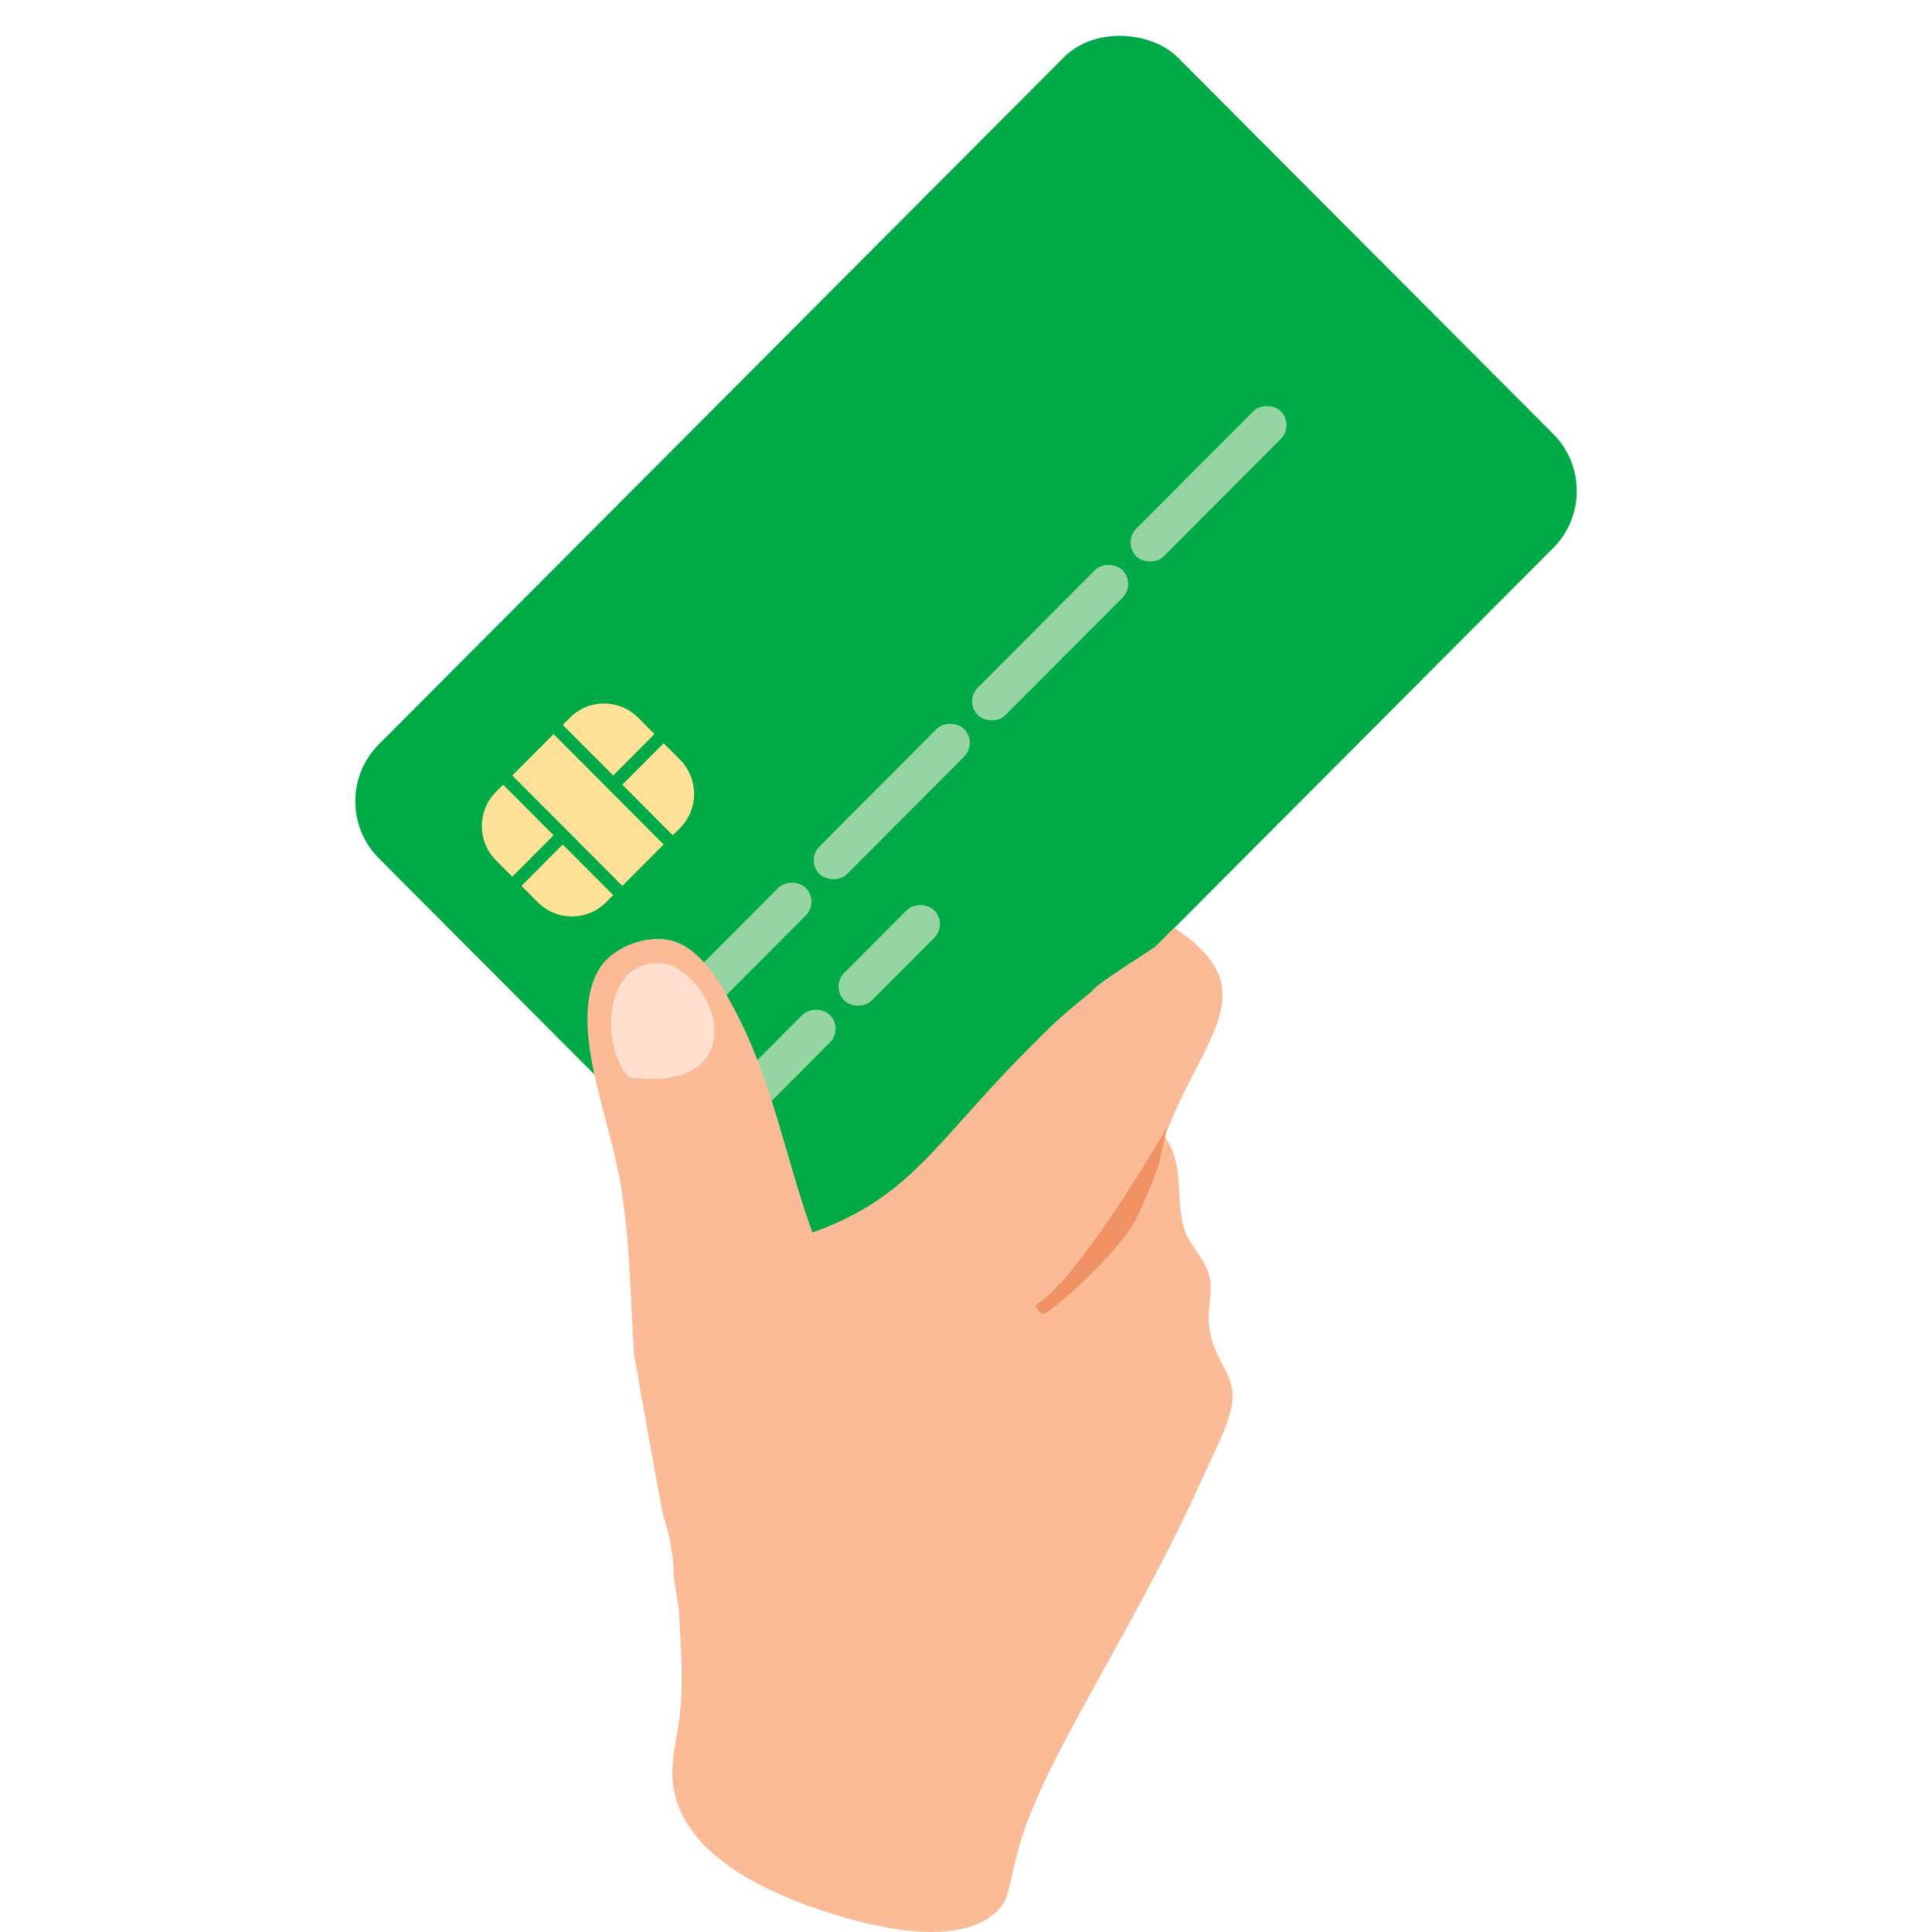 <svg width="120" height="120" viewBox="0 0 120 120" fill="none" xmlns="http://www.w3.org/2000/svg">
<g clip-path="url(#clip0_13136_59)">
<rect width="70.272" height="43.049" rx="5" transform="matrix(0.706 -0.708 0.706 0.708 20 49.77)" fill="#00AA46"/>
<path d="M30.805 53.434C29.635 52.261 29.635 50.358 30.805 49.185L31.25 48.738L34.383 51.881L31.82 54.453L30.805 53.434Z" fill="#FFE298"/>
<path d="M32.39 55.025L34.953 52.453L38.086 55.596L37.641 56.043C36.471 57.217 34.575 57.217 33.405 56.043L32.39 55.025Z" fill="#FFE298"/>
<rect width="3.631" height="9.683" transform="matrix(0.706 -0.708 0.706 0.708 31.82 48.167)" fill="#FFE298"/>
<path d="M38.655 48.738L41.219 46.166L42.234 47.185C43.404 48.358 43.404 50.261 42.234 51.434L41.788 51.881L38.655 48.738Z" fill="#FFE298"/>
<path d="M34.953 45.023L35.399 44.576C36.569 43.403 38.465 43.403 39.635 44.576L40.65 45.595L38.087 48.167L34.953 45.023Z" fill="#FFE298"/>
<rect width="12.722" height="2.423" rx="1.212" transform="matrix(0.706 -0.708 0.706 0.708 40.21 63.299)" fill="#95D4A3"/>
<rect width="7.913" height="2.423" rx="1.212" transform="matrix(0.706 -0.708 0.706 0.708 45.104 67.783)" fill="#95D4A3"/>
<rect width="12.722" height="2.423" rx="1.212" transform="matrix(0.706 -0.708 0.706 0.708 50.045 53.431)" fill="#95D4A3"/>
<rect width="7.913" height="2.423" rx="1.212" transform="matrix(0.706 -0.708 0.706 0.708 51.585 61.281)" fill="#95D4A3"/>
<rect width="12.722" height="2.423" rx="1.212" transform="matrix(0.706 -0.708 0.706 0.708 59.882 43.562)" fill="#95D4A3"/>
<rect width="12.722" height="2.423" rx="1.212" transform="matrix(0.706 -0.708 0.706 0.708 69.718 33.694)" fill="#95D4A3"/>
<path d="M41.856 108.804C41.668 110.406 40.822 115.273 51.11 118.685C61.398 122.098 62.534 117.788 62.534 117.788C63.293 115.108 62.983 113.977 66.706 107.072C69.39 102.102 72.301 97.175 74.707 91.772C75.5 89.997 76.454 88.277 76.559 86.885C76.664 85.473 75.538 84.527 75.178 82.867C74.885 81.499 75.364 80.321 75.132 79.306C74.875 78.199 73.904 77.406 73.566 76.366C72.97 74.51 73.627 72.378 72.344 70.597C74.707 64.308 78.772 61.491 72.934 57.627L71.757 58.807C71.453 59.026 67.953 61.204 67.837 61.56C65.876 63.133 65.392 63.62 63.916 65.1C58.036 70.999 56.636 74.333 50.461 76.556C48.812 72.015 47.988 67.134 45.607 62.671C44.863 61.283 43.794 59.303 42.163 58.579C40.53 57.862 38.154 58.716 37.259 60.117C36.465 61.36 36.432 63.003 36.518 64.162C36.751 67.238 38.073 70.533 38.607 73.93C39.155 77.461 39.156 80.907 39.387 84.173C39.387 84.173 40.475 90.37 41.16 94.031C41.601 95.326 41.838 96.681 41.861 98.049C41.863 98.067 41.864 98.075 41.864 98.075C41.864 98.075 42.062 99.216 42.148 99.946C42.156 99.946 42.163 99.942 42.17 99.942C42.267 102.498 42.56 104.994 42.042 107.728L41.856 108.804Z" fill="#FBBB97"/>
<path fill-rule="evenodd" clip-rule="evenodd" d="M39.095 66.922C46.276 67.853 45.101 61.56 41.653 59.941C37.581 58.962 37.102 64.877 39.095 66.922Z" fill="#FFE0CE"/>
<path fill-rule="evenodd" clip-rule="evenodd" d="M72.5 70C72.5 70 67.068 79.413 64.31 81.086C64.31 81.086 64.532 81.635 64.852 81.594C65.171 81.552 69.599 77.885 70.727 75.383C71.855 72.882 71.992 72.251 71.992 72.251L72.5 70Z" fill="#F19264"/>
</g>
<defs>
<clipPath id="clip0_13136_59">
<rect width="120" height="120" fill="white"/>
</clipPath>
</defs>
</svg>
